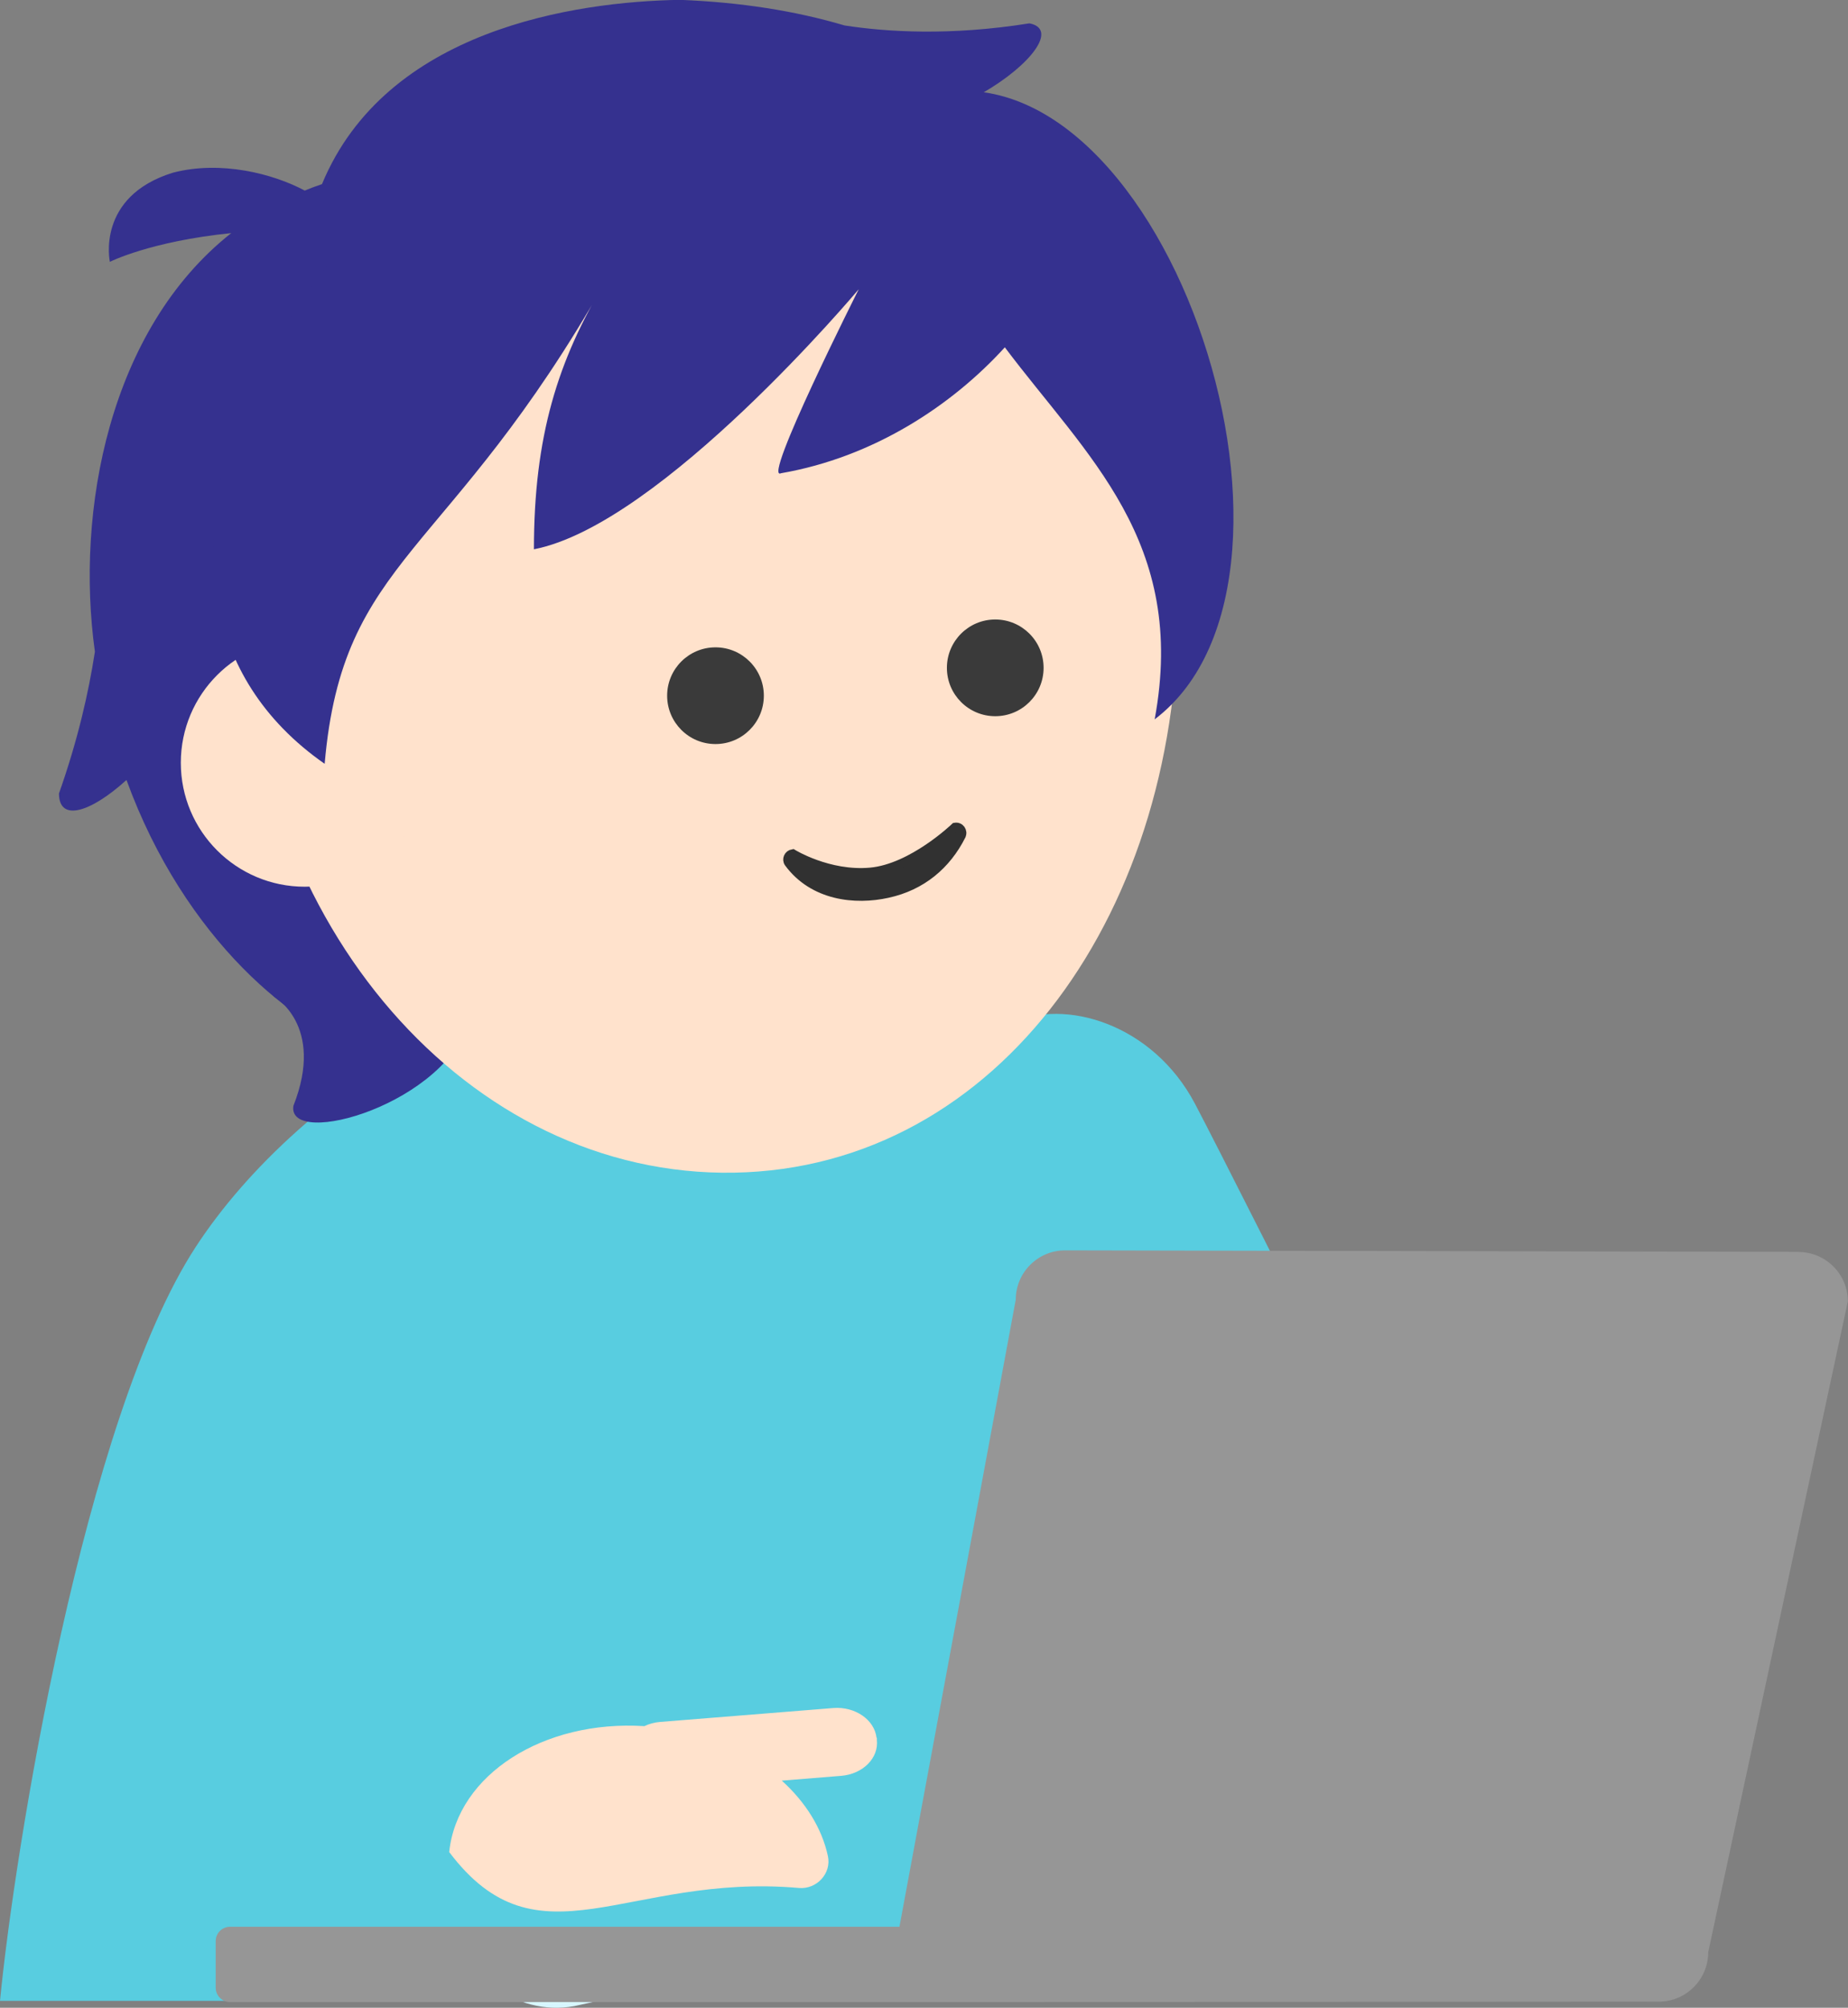 <?xml version="1.0" encoding="UTF-8"?>
<svg id="_レイヤー_2" data-name="レイヤー 2" xmlns="http://www.w3.org/2000/svg" width="123.46" height="134.11" viewBox="0 0 123.46 134.11">
  <rect x="0" y="0" width="123.46" height="134.11" fill="#808080" stroke="none"/>
  <defs>
    <style>
      .cls-1 {
        fill: #d7f6ff;
      }

      .cls-2 {
        fill: #313131;
        stroke: #313131;
        stroke-miterlimit: 10;
        stroke-width: .57px;
      }

      .cls-3 {
        fill: #ffe2cc;
      }

      .cls-4 {
        fill: #35318f;
      }

      .cls-5 {
        fill: #3a3a3a;
      }

      .cls-6 {
        fill: #969696;
      }

      .cls-7 {
        fill: #58cde0;
      }
    </style>
  </defs>
  <g id="_レイヤー_1-2" data-name="レイヤー 1">
    <g>
      <path class="cls-4" d="M78.62,40.7c-.29-16.4-4.27-27.95-12.99-34.48,3.26-1.88,5.08-4.29,3.14-4.66-5.33.85-9.57.57-12.35.14-3.27-.97-6.92-1.55-11-1.71-7.01.12-19.63,1.97-23.91,12.31-.39.13-.77.27-1.15.43-2.14-1.14-5.61-2.02-8.79-1.2-5.18,1.59-4.23,5.96-4.23,5.96,0,0,2.7-1.37,8.11-1.92-8.15,6.43-10.42,18.56-9.11,27.96-.42,2.74-1.15,5.93-2.4,9.47,0,1.94,2.13,1.26,4.51-.9,3.88,10.66,11.39,16.76,16.04,17.93,5.59,1.41,23.43-.81,23.43-.81,0,0,15.58,3.13,18.6-1.74,6.32-.11,12.3-14.9,12.09-26.77Z"/>
      <path class="cls-1" d="M38.37,134l28.36-6.21c3.93-.72,7.72-2.53,6.8-6.5-1.12-4.82-10.06-5.71-13.18-5.27l-24.83,2.42c-3.93.72-6.51,4.81-5.72,9.09h0c.78,4.28,4.64,7.19,8.57,6.47Z"/>
      <path class="cls-7" d="M101.6,116.92s-18.97-37.9-21.77-43.2c-2.8-5.3-8.65-7.09-12.34-5.36l-.2,1.08c-3.66-4.24-7.56-7.24-10.82-7.57-20.22,0-36.5,10.82-43.42,21.46C5.61,94.78.97,123.62,0,133.65h64.32s10.36-11.08,14.02-26.05l7.81,16.59c1.74,3.69,7.42,5.25,11.11,3.52l.78-.91c3.69-1.74,5.29-6.18,3.56-9.88Z"/>
      <path class="cls-3" d="M58.56,116.08c-.14-1.21-1.43-2.1-2.88-1.99l-11.59.93c-.38.03-.73.13-1.04.28-6.73-.43-12.5,3.23-13.04,8.41,5.96,7.91,11.84,1.39,23.37,2.4,1.18.1,2.18-.97,1.93-2.13-.4-1.87-1.5-3.61-3.08-5.04l3.97-.32c1.45-.12,2.52-1.19,2.38-2.41v-.13Z"/>
      <path class="cls-6" d="M120.17,83.62l-49.02-.1c-1.81,0-3.29,1.48-3.29,3.29l-7.77,41.89H15.37c-.53,0-.96.43-.96.96v3.11c0,.53.43.96.96.96h49.52s0,0,0,0l45.94-.03c1.81,0,3.29-1.48,3.29-3.29l9.33-43.49c0-1.81-1.48-3.29-3.29-3.29Z"/>
      <path class="cls-4" d="M18.26,66.54s3.49,1.89,1.34,7.33c-.43,2.89,10.39-.13,11.84-5.94.52-5.08-13.19-1.39-13.19-1.39Z"/>
      <path class="cls-3" d="M16.31,40.75c.37,21.07,15.02,37.89,32.73,37.58,17.71-.31,30.02-17.61,29.65-38.67-.37-21.07-13.17-32.01-30.88-31.7-17.71.31-31.87,11.72-31.5,32.79Z"/>
      <circle class="cls-3" cx="20.36" cy="50.95" r="8.28"/>
      <path class="cls-4" d="M61.29,6.54c-9.92-3.7-22.13-.92-27.62,2.45-14.05,4.7-28.71,30.37-11.98,42.03,1.2-13.89,8.27-13.67,18.79-32.27-3.23,5.31-4.81,10.42-4.81,17.94,8.51-1.65,21.7-17.37,21.7-17.37,0,0-6.52,12.94-5.19,12.29,6.18-1.07,11.41-4.52,14.95-8.41,5.46,7.27,12.21,12.97,10.01,24.85,12.79-9.7.23-46.63-15.85-41.5Z"/>
      <g>
        <circle class="cls-5" cx="66.49" cy="44.61" r="3.23"/>
        <circle class="cls-5" cx="47.8" cy="46.47" r="3.23"/>
      </g>
      <path class="cls-2" d="M64.23,55.83c-.99,1.95-2.63,3.36-4.93,3.86-2.16.48-4.97.19-6.62-2.05-.17-.24-.02-.58.28-.63,0,0,2.39,1.48,5.18,1.23,2.81-.25,5.66-3,5.66-3,.34-.06.58.29.43.58Z"/>
    </g>
  </g>
</svg>